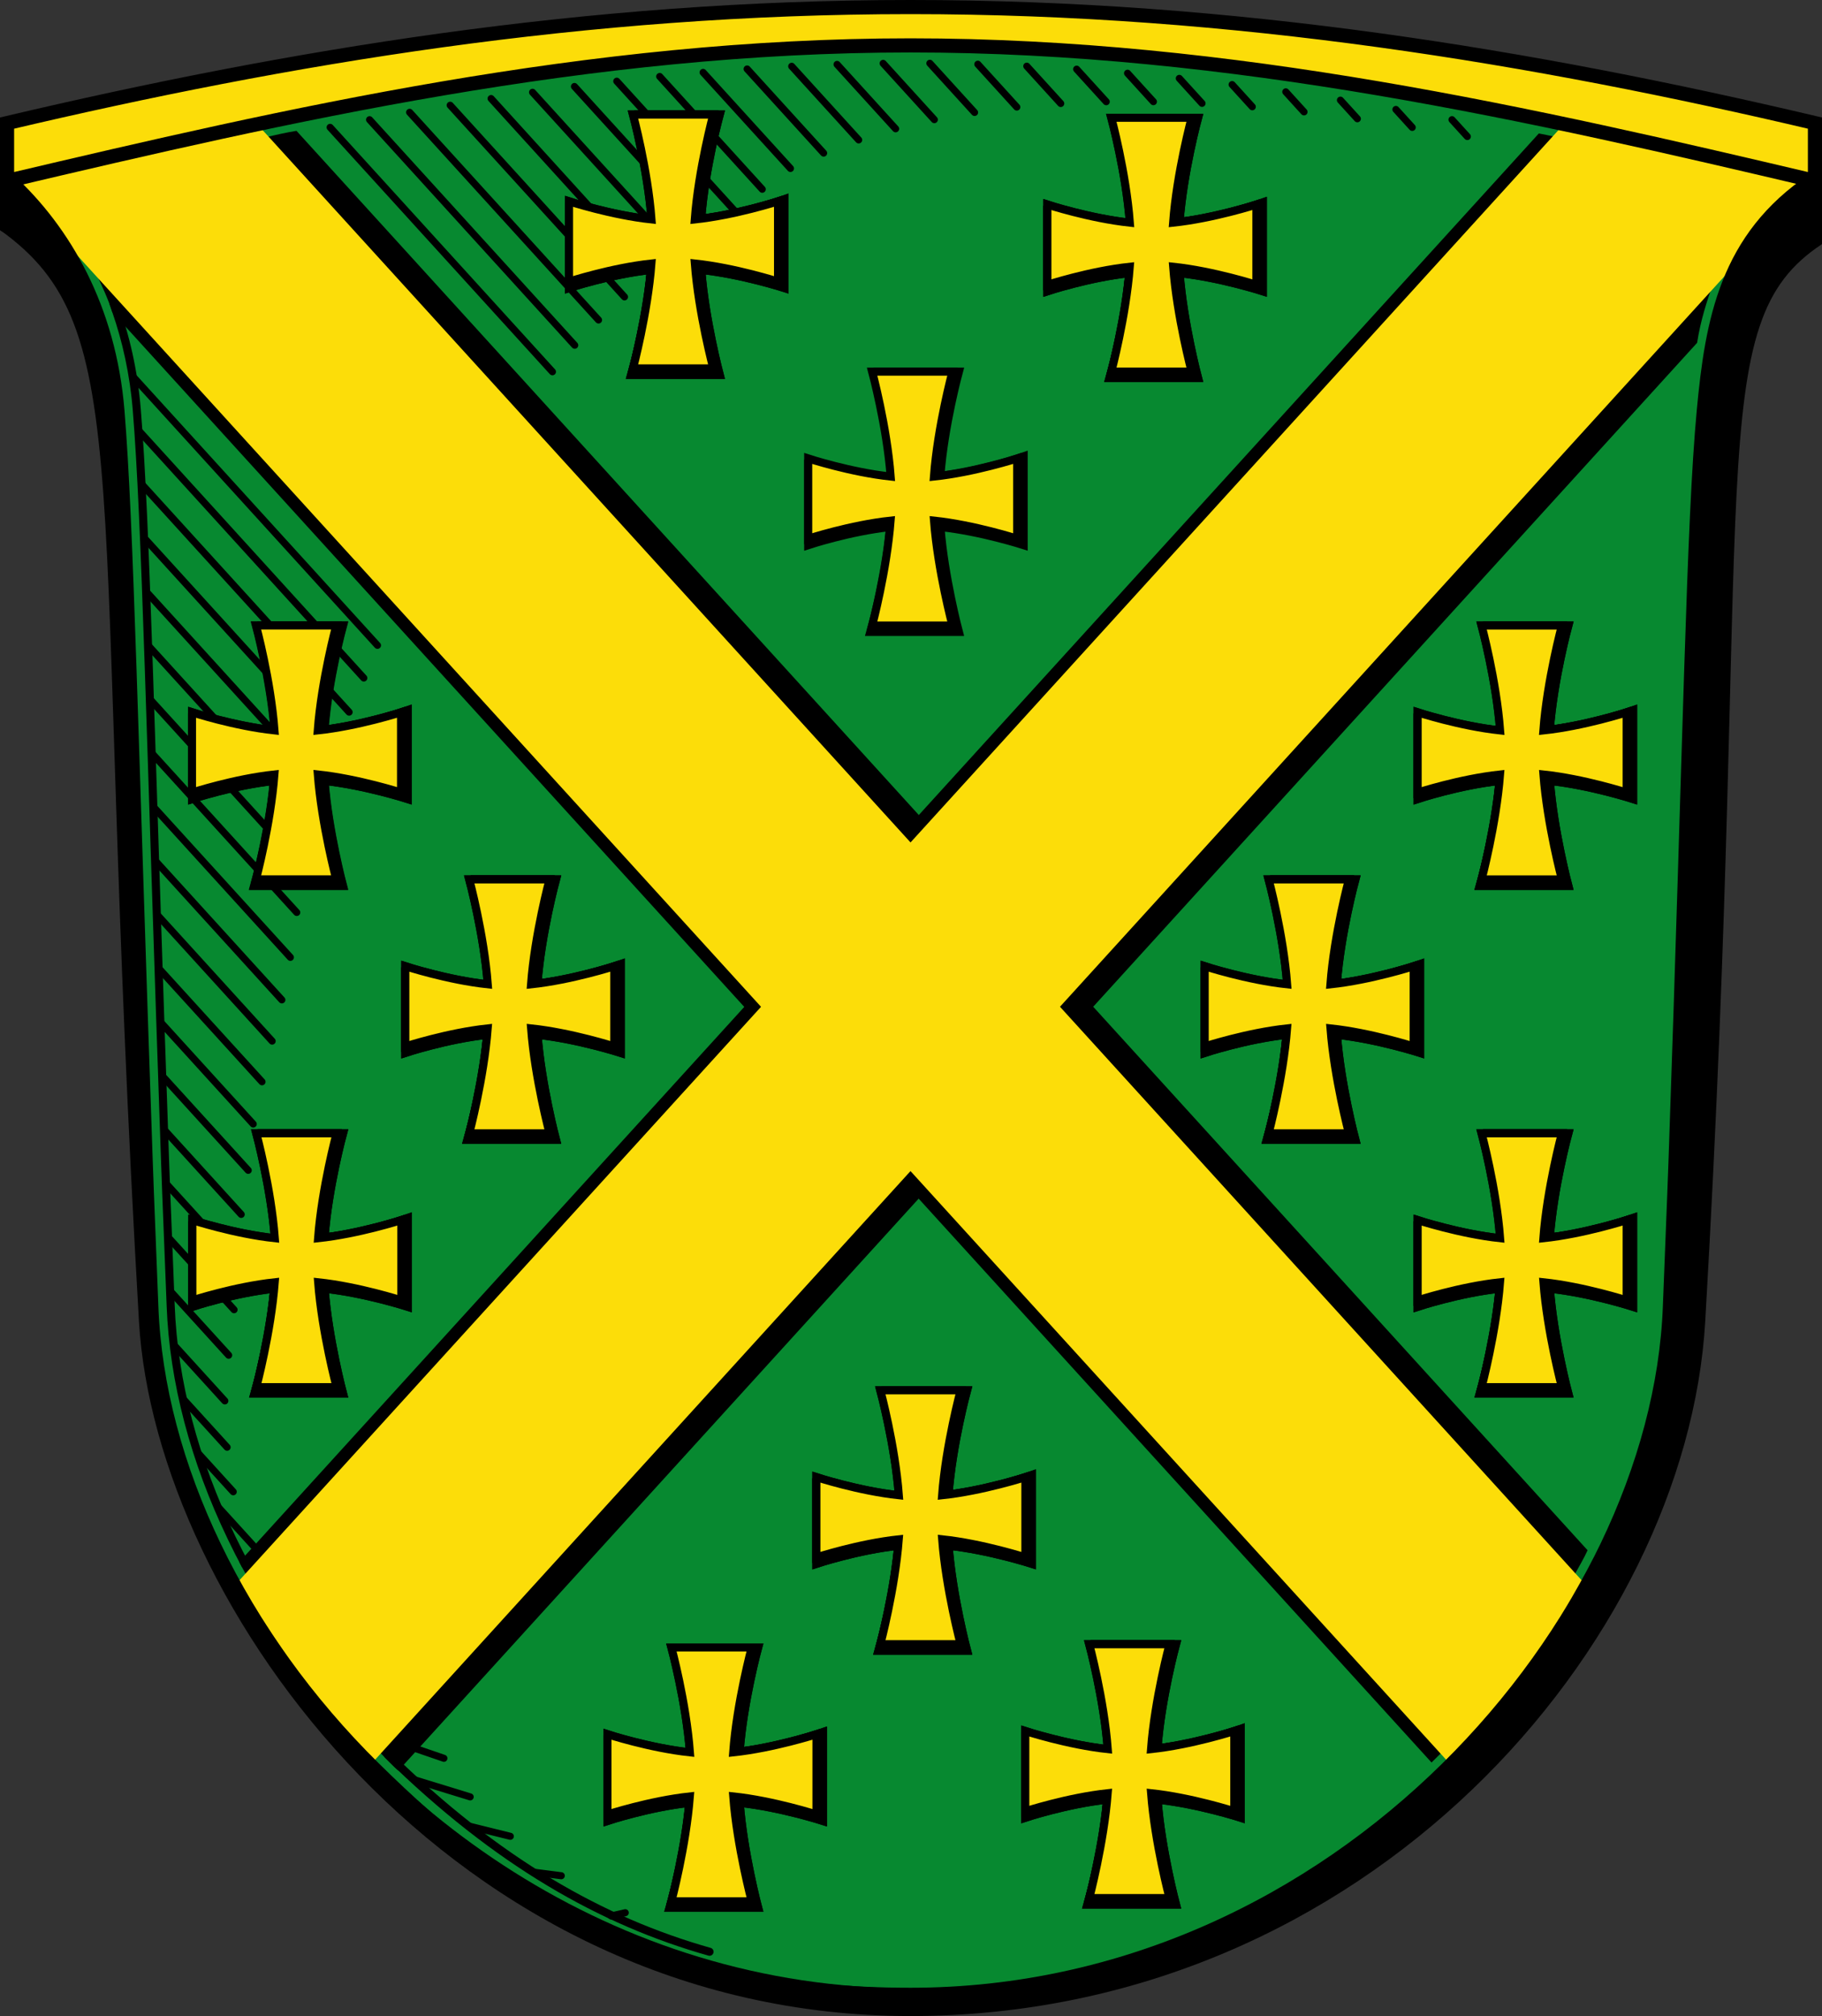 <?xml version="1.0" encoding="UTF-8" standalone="no"?>
<svg
   inkscape:version="1.1.1 (3bf5ae0d25, 2021-09-20)"
   sodipodi:docname="CoA Merenberg.svg"
   id="svg2130"
   version="1.1"
   viewBox="0 0 451.716 499.607"
   height="499.607"
   width="451.716"
   xmlns:inkscape="http://www.inkscape.org/namespaces/inkscape"
   xmlns:sodipodi="http://sodipodi.sourceforge.net/DTD/sodipodi-0.dtd"
   xmlns:xlink="http://www.w3.org/1999/xlink"
   xmlns="http://www.w3.org/2000/svg"
   xmlns:svg="http://www.w3.org/2000/svg">
  <rect x="0" y="0" width="451.716" height="499.607" fill="#333333" stroke="none"/>
  <defs
     id="defs2124" />
  <sodipodi:namedview
     inkscape:pagecheckerboard="false"
     fit-margin-bottom="0"
     fit-margin-right="0"
     fit-margin-left="0"
     fit-margin-top="0"
     lock-margins="true"
     units="px"
     inkscape:snap-smooth-nodes="true"
     inkscape:snap-object-midpoints="true"
     inkscape:window-maximized="1"
     inkscape:window-y="-11"
     inkscape:window-x="-11"
     inkscape:window-height="1506"
     inkscape:window-width="2560"
     showgrid="false"
     inkscape:document-rotation="0"
     inkscape:current-layer="layer1"
     inkscape:document-units="px"
     inkscape:cy="250"
     inkscape:cx="226"
     inkscape:zoom="1.5"
     inkscape:pageshadow="2"
     inkscape:pageopacity="0"
     borderopacity="1.0"
     bordercolor="#666666"
     pagecolor="#333333"
     id="base"
     showguides="false"
     inkscape:guide-bbox="true"
     inkscape:snap-intersection-paths="true"
     inkscape:object-paths="true"
     inkscape:snap-grids="false"
     inkscape:snap-global="true"
     inkscape:lockguides="false"
     guidecolor="#00ffff"
     guideopacity="0.498"
     inkscape:snap-midpoints="true"
     inkscape:snap-to-guides="true" />
  <g
     id="layer1"
     inkscape:groupmode="layer"
     inkscape:label="merenberg"
     transform="translate(-1237.932,-35.867)">
    <g
       id="g81001"
       inkscape:label="coa">
      <g
         id="g80689"
         inkscape:label="coa-0">
        <path
           style="display:inline;fill:#000000;fill-opacity:1;stroke:none;stroke-width:0.624;stroke-linecap:round;stroke-linejoin:round;stroke-miterlimit:8;stroke-dasharray:none"
           d="m 1291.761,65.308 c -16.032,4.373 -53.88,12.655 -53.828,2.81 v 24.749 c 34.586,24.664 22.296,60.297 34.447,270.391 4.077,70.515 77.843,172.216 191.258,172.216 113.414,0 192.448,-92.378 197.066,-172.216 12.15,-210.094 -1.122,-247.129 28.944,-266.891 V 68.118 c 0.052,9.845 -38.103,1.563 -54.135,-2.81 -72.522,-19.781 -124.713,-24.234 -171.876,-24.234 -47.164,0 -99.353,4.453 -171.877,24.234 z"
           id="path5625"
           sodipodi:nodetypes="ccccscccczc"
           inkscape:label="coa-0o" />
        <path
           id="path7816-4"
           style="display:inline;fill:#078930;fill-opacity:1;stroke:none;stroke-width:1.247;stroke-linecap:round;stroke-linejoin:round;stroke-miterlimit:4;stroke-dasharray:none"
           inkscape:label="coa-0i"
           d="m 1463.637,42.178 c -87.041,0 -165.371,12.687 -222.204,36.782 l 19.336,32.341 c 7.832,17.059 8.985,56.924 14.339,210.699 0.434,12.484 0.91,23.102 1.435,37.144 0.884,23.635 8.831,48.632 22.419,71.967 30.901,53.065 91.104,97.496 164.674,97.496 73.6,0 133.822,-44.469 164.711,-97.562 13.565,-23.317 21.5,-48.288 22.382,-71.901 0.525,-14.042 1,-24.66 1.435,-37.144 5.338,-153.336 4.501,-194.098 12.261,-211.242 l 21.722,-31.798 C 1629.317,54.865 1550.677,42.178 1463.637,42.178 Z"
           sodipodi:nodetypes="ccccssssscccc" />
        <g
           id="g77223"
           inkscape:label="coa-s">
          <path
             id="path71565"
             style="display:inline;opacity:1;fill:none;fill-rule:nonzero;stroke:#000000;stroke-width:1.75;stroke-linecap:round;stroke-linejoin:miter;stroke-miterlimit:2;stroke-dasharray:none"
             inkscape:label="coa-s0"
             transform="rotate(-28.749,1278.442,464.003)"
             d="m 1353.319,558.306 3.455,0.985 m -15.208,-19.826 5.708,4.162 m -14.337,-21.982 7.961,7.339 m -14.242,-23.867 10.214,10.516 m -14.05,-25.725 12.937,14.209 m 97.087,-337.38 21.128,87.648 m 296.217,13.913 1.325,5.496 m -12.297,-14.403 1.409,5.846 m -12.359,-14.483 1.461,6.062 m -12.348,-14.383 1.574,6.531 m -10.632,-7.281 -1.742,-7.228 m -10.738,-7.647 1.962,8.141 m -10.369,-6.166 -2.233,-9.262 m -10.579,-6.955 2.555,10.601 m -13.034,-17.198 2.931,12.161 m -13.341,-18.424 3.365,13.961 m -13.682,-19.881 3.861,16.016 m -14.025,-21.569 4.419,18.333 m -14.556,-23.604 5.056,20.975 m -15.142,-25.973 5.782,23.986 m -9.186,-1.315 -6.606,-27.403 m -9.978,-4.506 7.543,31.29 m -8.612,1.153 -8.854,-36.73 m -9.892,-4.093 11.684,48.47 m -21.512,-52.37 9.732,40.371 m -19.531,-44.107 11.599,48.118 m -21.357,-51.698 12.666,52.659 m -22.359,-56.088 15.05,62.433 m -24.705,-65.732 16.308,67.654 m -25.894,-70.824 17.71,73.47 m -27.196,-76.513 19.192,79.616 m -208.058,206.477 3.148,13.06 m -1.071,-27.127 3.102,12.869 m 0.146,-26.294 3.829,15.885 m 0.61,-28.657 4.417,18.322 m 1.221,-30.435 5.054,20.968 m 0.896,-32.91 5.705,23.667 m 0.248,-35.608 6.506,26.989 m -0.508,-38.906 6.669,27.667 m -0.657,-39.575 7.434,30.837 m 6.608,-9.462 -8.022,-33.28 m 6.026,-11.901 8.94,37.047 m 7.05,-7.629 -9.959,-41.316 m 6.036,-11.895 10.947,45.413 m -4.909,-57.307 11.831,49.081 m -5.794,-60.976 12.531,51.984 m -6.5,-63.882 12.673,52.571 m -6.654,-64.476 9.627,39.937 m -3.632,-51.855 13.361,55.428 m -1.54,-79.356 17.923,74.353 m -12.207,-86.423 19.468,80.762 m -31.055,-56.705 15.634,64.858" />
          <path
             style="color:#000000;fill:#000000;stroke:none;stroke-miterlimit:8;-inkscape-stroke:none"
             d="m 1266.977,110.566 -1.875,0.699 c 0.247,0.661 0.428,1.263 0.662,1.936 2.547,7.337 4.361,15.467 5.078,24.256 2.291,28.059 3.328,80.379 6.971,184.975 0.434,12.472 0.913,23.076 1.438,37.105 0.703,18.834 5.931,38.609 15.139,57.73 l 0.256,0.531 c 1.049,2.179 2.146,4.342 3.311,6.502 l 1.779,-0.945 c -1.153,-2.138 -2.256,-4.278 -3.289,-6.424 l -0.256,-0.531 c -9.102,-18.903 -14.25,-38.421 -14.941,-56.938 -0.524,-14.037 -1.002,-24.641 -1.435,-37.102 -3.642,-104.585 -4.675,-156.857 -6.979,-185.068 -0.798,-9.775 -2.856,-18.69 -5.857,-26.727 z"
             id="path42804"
             inkscape:label="coa-sf"
             sodipodi:nodetypes="ccccscssccsssccc" />
          <path
             style="opacity:1;fill:none;fill-rule:nonzero;stroke:#000000;stroke-width:2;stroke-linecap:round;stroke-linejoin:miter;stroke-miterlimit:8;stroke-dasharray:none"
             d="m 1334.079,470.738 c 27.089,26.587 53.114,41.274 79.761,48.806"
             id="path70408"
             sodipodi:nodetypes="cc"
             inkscape:label="coa-sc" />
        </g>
      </g>
      <g
         id="g79922"
         inkscape:label="saltire">
        <path
           id="path34845"
           style="color:#000000;fill:#000000;stroke:none;stroke-miterlimit:2;-inkscape-stroke:none"
           transform="translate(1220.585,23.003)"
           d="M 45.179,90.198 372.257,449.642 c 0.741,-0.713 1.617,-1.586 2.494,-2.46 L 41.176,80.611 c 1.428,3.084 2.964,6.278 4.002,9.587 z M 82.894,46.942 407.441,403.592 c 1.324,-2.437 2.581,-4.478 3.505,-6.548 C 304.248,279.792 197.55,162.54 90.851,45.288 c -2.727,0.44 -5.336,1.057 -7.957,1.655 z M 398.862,45.933 76.672,399.955 c 0.573,1.135 1.161,2.21 1.759,3.248 C 186.554,284.382 294.677,165.561 402.799,46.739 c -1.282,-0.269 -2.594,-0.551 -3.937,-0.806 z M 116.116,451.651 438.102,97.816 c 0.854,-5.551 2.388,-10.205 3.983,-14.778 L 111.134,446.725 c 1.77,1.804 3.788,3.975 4.982,4.926 z"
           inkscape:label="saltire-s" />
        <path
           id="path13972"
           style="display:inline;fill:#fcdd09;fill-rule:nonzero;stroke:none;stroke-width:3.5;stroke-miterlimit:2;stroke-dasharray:none"
           d="M 1597.803,473.43 1241.433,81.953 V 68.118 l 55.308,-6.931 334.468,367.562 c -8.767,15.504 -19.229,30.572 -33.405,44.682 z m -268.221,0 c -11.812,-12.929 -23.578,-25.992 -33.402,-44.723 l 334.425,-367.52 55.544,6.931 v 13.476 z"
           inkscape:label="saltire-0" />
      </g>
      <g
         id="g79558"
         inkscape:label="crosses">
        <g
           id="g51449"
           transform="matrix(1.067,0,0,1.066,462.477,-11.473)"
           style="stroke-width:0.938">
          <path
             id="path51445"
             style="opacity:1;fill:none;fill-rule:nonzero;stroke:#000000;stroke-width:1.876;stroke-linecap:butt;stroke-linejoin:miter;stroke-miterlimit:8;stroke-dasharray:none"
             d="m 1023.033,248.851 c 0,0 3.423,14.215 4.303,25.885 -9.344,-1 -20.66,-4.207 -20.66,-4.207 v 18.66 c 0,0 9.677,-3.203 19.016,-4.205 -0.898,11.655 -4.584,24.383 -4.584,24.383 h 20.585 c 0,0 -3.393,-12.73 -4.289,-24.387 9.386,0.995 19.336,4.209 19.336,4.209 v -20.649 c 0,0 -9.96,3.53 -19.35,4.523 0.878,-11.671 4.303,-24.212 4.303,-24.212 z"
             sodipodi:nodetypes="ccccccccccccc" />
          <path
             id="path51447"
             style="opacity:1;fill:#ffff00;fill-rule:nonzero;stroke:#000000;stroke-width:1.876;stroke-linecap:butt;stroke-linejoin:miter;stroke-miterlimit:8;stroke-dasharray:none"
             d="m 1021.534,248.851 c 0,0 3.423,12.715 4.303,24.385 -9.344,-1 -19.16,-4.207 -19.16,-4.207 v 18.66 c 0,0 9.805,-3.203 19.145,-4.205 -0.898,11.655 -4.287,24.383 -4.287,24.383 h 18.66 c 0,0 -3.393,-12.73 -4.289,-24.387 9.386,0.995 19.336,4.209 19.336,4.209 v -18.66 c 0,0 -9.96,3.218 -19.35,4.211 0.878,-11.671 4.303,-24.389 4.303,-24.389 z"
             sodipodi:nodetypes="ccccccccccccc" />
        </g>
        <g
           id="g52642"
           transform="matrix(1.067,0,0,1.066,515.274,51.444)"
           style="stroke-width:0.938">
          <path
             id="path52638"
             style="opacity:1;fill:none;fill-rule:nonzero;stroke:#000000;stroke-width:1.876;stroke-linecap:butt;stroke-linejoin:miter;stroke-miterlimit:8;stroke-dasharray:none"
             d="m 1023.033,248.851 c 0,0 3.423,14.215 4.303,25.885 -9.344,-1 -20.66,-4.207 -20.66,-4.207 v 18.66 c 0,0 9.677,-3.203 19.016,-4.205 -0.898,11.655 -4.584,24.383 -4.584,24.383 h 20.585 c 0,0 -3.393,-12.73 -4.289,-24.387 9.386,0.995 19.336,4.209 19.336,4.209 v -20.649 c 0,0 -9.96,3.53 -19.35,4.523 0.878,-11.671 4.303,-24.212 4.303,-24.212 z"
             sodipodi:nodetypes="ccccccccccccc" />
          <path
             id="path52640"
             style="opacity:1;fill:#ffff00;fill-rule:nonzero;stroke:#000000;stroke-width:1.876;stroke-linecap:butt;stroke-linejoin:miter;stroke-miterlimit:8;stroke-dasharray:none"
             d="m 1021.534,248.851 c 0,0 3.423,12.715 4.303,24.385 -9.344,-1 -19.16,-4.207 -19.16,-4.207 v 18.66 c 0,0 9.805,-3.203 19.145,-4.205 -0.898,11.655 -4.287,24.383 -4.287,24.383 h 18.66 c 0,0 -3.393,-12.73 -4.289,-24.387 9.386,0.995 19.336,4.209 19.336,4.209 v -18.66 c 0,0 -9.96,3.218 -19.35,4.211 0.878,-11.671 4.303,-24.389 4.303,-24.389 z"
             sodipodi:nodetypes="ccccccccccccc" />
        </g>
        <g
           id="g52858"
           transform="matrix(1.067,0,0,1.066,515.274,-74.389)"
           style="stroke-width:0.938">
          <path
             id="path52854"
             style="opacity:1;fill:none;fill-rule:nonzero;stroke:#000000;stroke-width:1.876;stroke-linecap:butt;stroke-linejoin:miter;stroke-miterlimit:8;stroke-dasharray:none"
             d="m 1023.033,248.851 c 0,0 3.423,14.215 4.303,25.885 -9.344,-1 -20.66,-4.207 -20.66,-4.207 v 18.66 c 0,0 9.677,-3.203 19.016,-4.205 -0.898,11.655 -4.584,24.383 -4.584,24.383 h 20.585 c 0,0 -3.393,-12.73 -4.289,-24.387 9.386,0.995 19.336,4.209 19.336,4.209 v -20.649 c 0,0 -9.96,3.53 -19.35,4.523 0.878,-11.671 4.303,-24.212 4.303,-24.212 z"
             sodipodi:nodetypes="ccccccccccccc" />
          <path
             id="path52856"
             style="opacity:1;fill:#ffff00;fill-rule:nonzero;stroke:#000000;stroke-width:1.876;stroke-linecap:butt;stroke-linejoin:miter;stroke-miterlimit:8;stroke-dasharray:none"
             d="m 1021.534,248.851 c 0,0 3.423,12.715 4.303,24.385 -9.344,-1 -19.16,-4.207 -19.16,-4.207 v 18.66 c 0,0 9.805,-3.203 19.145,-4.205 -0.898,11.655 -4.287,24.383 -4.287,24.383 h 18.66 c 0,0 -3.393,-12.73 -4.289,-24.387 9.386,0.995 19.336,4.209 19.336,4.209 v -18.66 c 0,0 -9.96,3.218 -19.35,4.211 0.878,-11.671 4.303,-24.389 4.303,-24.389 z"
             sodipodi:nodetypes="ccccccccccccc" />
        </g>
        <g
           id="g53034"
           transform="matrix(1.067,0,0,1.066,264.292,-11.473)"
           style="stroke-width:0.938">
          <path
             id="path53030"
             style="opacity:1;fill:none;fill-rule:nonzero;stroke:#000000;stroke-width:1.876;stroke-linecap:butt;stroke-linejoin:miter;stroke-miterlimit:8;stroke-dasharray:none"
             d="m 1023.033,248.851 c 0,0 3.423,14.215 4.303,25.885 -9.344,-1 -20.66,-4.207 -20.66,-4.207 v 18.66 c 0,0 9.677,-3.203 19.016,-4.205 -0.898,11.655 -4.584,24.383 -4.584,24.383 h 20.585 c 0,0 -3.393,-12.73 -4.289,-24.387 9.386,0.995 19.336,4.209 19.336,4.209 v -20.649 c 0,0 -9.96,3.53 -19.35,4.523 0.878,-11.671 4.303,-24.212 4.303,-24.212 z"
             sodipodi:nodetypes="ccccccccccccc" />
          <path
             id="path53032"
             style="opacity:1;fill:#ffff00;fill-rule:nonzero;stroke:#000000;stroke-width:1.876;stroke-linecap:butt;stroke-linejoin:miter;stroke-miterlimit:8;stroke-dasharray:none"
             d="m 1021.534,248.851 c 0,0 3.423,12.715 4.303,24.385 -9.344,-1 -19.16,-4.207 -19.16,-4.207 v 18.66 c 0,0 9.805,-3.203 19.145,-4.205 -0.898,11.655 -4.287,24.383 -4.287,24.383 h 18.66 c 0,0 -3.393,-12.73 -4.289,-24.387 9.386,0.995 19.336,4.209 19.336,4.209 v -18.66 c 0,0 -9.96,3.218 -19.35,4.211 0.878,-11.671 4.303,-24.389 4.303,-24.389 z"
             sodipodi:nodetypes="ccccccccccccc" />
        </g>
        <g
           id="g53291"
           transform="matrix(1.067,0,0,1.066,364.18,-137.306)"
           style="stroke-width:0.938"
           inkscape:label="cross-01"
           inkscape:tile-cx="243.95367"
           inkscape:tile-cy="137.24824"
           inkscape:tile-w="55.395558"
           inkscape:tile-h="66.515423"
           inkscape:tile-x0="216.25589"
           inkscape:tile-y0="103.99053">
          <path
             id="path53287"
             style="opacity:1;fill:none;fill-rule:nonzero;stroke:#000000;stroke-width:1.876;stroke-linecap:butt;stroke-linejoin:miter;stroke-miterlimit:8;stroke-dasharray:none"
             d="m 1023.033,248.851 c 0,0 3.423,14.215 4.303,25.885 -9.344,-1 -20.66,-4.207 -20.66,-4.207 v 18.66 c 0,0 9.677,-3.203 19.016,-4.205 -0.898,11.655 -4.584,24.383 -4.584,24.383 h 20.585 c 0,0 -3.393,-12.73 -4.289,-24.387 9.386,0.995 19.336,4.209 19.336,4.209 v -20.649 c 0,0 -9.96,3.53 -19.35,4.523 0.878,-11.671 4.303,-24.212 4.303,-24.212 z"
             sodipodi:nodetypes="ccccccccccccc"
             inkscape:label="cross-s" />
          <path
             id="path53289"
             style="opacity:1;fill:#fcdd09;fill-rule:nonzero;stroke:#000000;stroke-width:1.876;stroke-linecap:butt;stroke-linejoin:miter;stroke-miterlimit:8;stroke-dasharray:none"
             d="m 1021.534,248.851 c 0,0 3.423,12.715 4.303,24.385 -9.344,-1 -19.16,-4.207 -19.16,-4.207 v 18.66 c 0,0 9.805,-3.203 19.145,-4.205 -0.898,11.655 -4.287,24.383 -4.287,24.383 h 18.66 c 0,0 -3.393,-12.73 -4.289,-24.387 9.386,0.995 19.336,4.209 19.336,4.209 v -18.66 c 0,0 -9.96,3.218 -19.35,4.211 0.878,-11.671 4.303,-24.389 4.303,-24.389 z"
             sodipodi:nodetypes="ccccccccccccc"
             inkscape:label="cross-0" />
        </g>
        <g
           id="g53461"
           transform="matrix(1.067,0,0,1.066,423.477,-200.222)"
           style="stroke-width:0.938">
          <path
             id="path53457"
             style="opacity:1;fill:none;fill-rule:nonzero;stroke:#000000;stroke-width:1.876;stroke-linecap:butt;stroke-linejoin:miter;stroke-miterlimit:8;stroke-dasharray:none"
             d="m 1023.033,248.851 c 0,0 3.423,14.215 4.303,25.885 -9.344,-1 -20.66,-4.207 -20.66,-4.207 v 18.66 c 0,0 9.677,-3.203 19.016,-4.205 -0.898,11.655 -4.584,24.383 -4.584,24.383 h 20.585 c 0,0 -3.393,-12.73 -4.289,-24.387 9.386,0.995 19.336,4.209 19.336,4.209 v -20.649 c 0,0 -9.96,3.53 -19.35,4.523 0.878,-11.671 4.303,-24.212 4.303,-24.212 z"
             sodipodi:nodetypes="ccccccccccccc" />
          <path
             id="path53459"
             style="opacity:1;fill:#ffff00;fill-rule:nonzero;stroke:#000000;stroke-width:1.876;stroke-linecap:butt;stroke-linejoin:miter;stroke-miterlimit:8;stroke-dasharray:none"
             d="m 1021.534,248.851 c 0,0 3.423,12.715 4.303,24.385 -9.344,-1 -19.16,-4.207 -19.16,-4.207 v 18.66 c 0,0 9.805,-3.203 19.145,-4.205 -0.898,11.655 -4.287,24.383 -4.287,24.383 h 18.66 c 0,0 -3.393,-12.73 -4.289,-24.387 9.386,0.995 19.336,4.209 19.336,4.209 v -18.66 c 0,0 -9.96,3.218 -19.35,4.211 0.878,-11.671 4.303,-24.389 4.303,-24.389 z"
             sodipodi:nodetypes="ccccccccccccc" />
        </g>
        <g
           id="g53664"
           transform="matrix(1.067,0,0,1.066,366.207,115.143)"
           style="stroke-width:0.938">
          <path
             id="path53660"
             style="opacity:1;fill:none;fill-rule:nonzero;stroke:#000000;stroke-width:1.876;stroke-linecap:butt;stroke-linejoin:miter;stroke-miterlimit:8;stroke-dasharray:none"
             d="m 1023.033,248.851 c 0,0 3.423,14.215 4.303,25.885 -9.344,-1 -20.66,-4.207 -20.66,-4.207 v 18.66 c 0,0 9.677,-3.203 19.016,-4.205 -0.898,11.655 -4.584,24.383 -4.584,24.383 h 20.585 c 0,0 -3.393,-12.73 -4.289,-24.387 9.386,0.995 19.336,4.209 19.336,4.209 v -20.649 c 0,0 -9.96,3.53 -19.35,4.523 0.878,-11.671 4.303,-24.212 4.303,-24.212 z"
             sodipodi:nodetypes="ccccccccccccc" />
          <path
             id="path53662"
             style="opacity:1;fill:#ffff00;fill-rule:nonzero;stroke:#000000;stroke-width:1.876;stroke-linecap:butt;stroke-linejoin:miter;stroke-miterlimit:8;stroke-dasharray:none"
             d="m 1021.534,248.851 c 0,0 3.423,12.715 4.303,24.385 -9.344,-1 -19.16,-4.207 -19.16,-4.207 v 18.66 c 0,0 9.805,-3.203 19.145,-4.205 -0.898,11.655 -4.287,24.383 -4.287,24.383 h 18.66 c 0,0 -3.393,-12.73 -4.289,-24.387 9.386,0.995 19.336,4.209 19.336,4.209 v -18.66 c 0,0 -9.96,3.218 -19.35,4.211 0.878,-11.671 4.303,-24.389 4.303,-24.389 z"
             sodipodi:nodetypes="ccccccccccccc" />
        </g>
        <g
           id="g53670"
           transform="matrix(1.067,0,0,1.066,418.002,178.059)"
           style="stroke-width:0.938">
          <path
             id="path53666"
             style="opacity:1;fill:none;fill-rule:nonzero;stroke:#000000;stroke-width:1.876;stroke-linecap:butt;stroke-linejoin:miter;stroke-miterlimit:8;stroke-dasharray:none"
             d="m 1023.033,248.851 c 0,0 3.423,14.215 4.303,25.885 -9.344,-1 -20.66,-4.207 -20.66,-4.207 v 18.66 c 0,0 9.677,-3.203 19.016,-4.205 -0.898,11.655 -4.584,24.383 -4.584,24.383 h 20.585 c 0,0 -3.393,-12.73 -4.289,-24.387 9.386,0.995 19.336,4.209 19.336,4.209 v -20.649 c 0,0 -9.96,3.53 -19.35,4.523 0.878,-11.671 4.303,-24.212 4.303,-24.212 z"
             sodipodi:nodetypes="ccccccccccccc" />
          <path
             id="path53668"
             style="opacity:1;fill:#ffff00;fill-rule:nonzero;stroke:#000000;stroke-width:1.876;stroke-linecap:butt;stroke-linejoin:miter;stroke-miterlimit:8;stroke-dasharray:none"
             d="m 1021.534,248.851 c 0,0 3.423,12.715 4.303,24.385 -9.344,-1 -19.16,-4.207 -19.16,-4.207 v 18.66 c 0,0 9.805,-3.203 19.145,-4.205 -0.898,11.655 -4.287,24.383 -4.287,24.383 h 18.66 c 0,0 -3.393,-12.73 -4.289,-24.387 9.386,0.995 19.336,4.209 19.336,4.209 v -18.66 c 0,0 -9.96,3.218 -19.35,4.211 0.878,-11.671 4.303,-24.389 4.303,-24.389 z"
             sodipodi:nodetypes="ccccccccccccc" />
        </g>
        <g
           id="g53676"
           transform="matrix(1.067,0,0,1.066,314.411,178.859)"
           style="stroke-width:0.938">
          <path
             id="path53672"
             style="opacity:1;fill:none;fill-rule:nonzero;stroke:#000000;stroke-width:1.876;stroke-linecap:butt;stroke-linejoin:miter;stroke-miterlimit:8;stroke-dasharray:none"
             d="m 1023.033,248.851 c 0,0 3.423,14.215 4.303,25.885 -9.344,-1 -20.66,-4.207 -20.66,-4.207 v 18.66 c 0,0 9.677,-3.203 19.016,-4.205 -0.898,11.655 -4.584,24.383 -4.584,24.383 h 20.585 c 0,0 -3.393,-12.73 -4.289,-24.387 9.386,0.995 19.336,4.209 19.336,4.209 v -20.649 c 0,0 -9.96,3.53 -19.35,4.523 0.878,-11.671 4.303,-24.212 4.303,-24.212 z"
             sodipodi:nodetypes="ccccccccccccc" />
          <path
             id="path53674"
             style="opacity:1;fill:#ffff00;fill-rule:nonzero;stroke:#000000;stroke-width:1.876;stroke-linecap:butt;stroke-linejoin:miter;stroke-miterlimit:8;stroke-dasharray:none"
             d="m 1021.534,248.851 c 0,0 3.423,12.715 4.303,24.385 -9.344,-1 -19.16,-4.207 -19.16,-4.207 v 18.66 c 0,0 9.805,-3.203 19.145,-4.205 -0.898,11.655 -4.287,24.383 -4.287,24.383 h 18.66 c 0,0 -3.393,-12.73 -4.289,-24.387 9.386,0.995 19.336,4.209 19.336,4.209 v -18.66 c 0,0 -9.96,3.218 -19.35,4.211 0.878,-11.671 4.303,-24.389 4.303,-24.389 z"
             sodipodi:nodetypes="ccccccccccccc" />
        </g>
        <g
           id="g53046"
           transform="matrix(1.067,0,0,1.066,211.496,-74.389)"
           style="stroke-width:0.938">
          <path
             id="path53042"
             style="opacity:1;fill:none;fill-rule:nonzero;stroke:#000000;stroke-width:1.876;stroke-linecap:butt;stroke-linejoin:miter;stroke-miterlimit:8;stroke-dasharray:none"
             d="m 1023.033,248.851 c 0,0 3.423,14.215 4.303,25.885 -9.344,-1 -20.66,-4.207 -20.66,-4.207 v 18.66 c 0,0 9.677,-3.203 19.016,-4.205 -0.898,11.655 -4.584,24.383 -4.584,24.383 h 20.585 c 0,0 -3.393,-12.73 -4.289,-24.387 9.386,0.995 19.336,4.209 19.336,4.209 v -20.649 c 0,0 -9.96,3.53 -19.35,4.523 0.878,-11.671 4.303,-24.212 4.303,-24.212 z"
             sodipodi:nodetypes="ccccccccccccc" />
          <path
             id="path53044"
             style="opacity:1;fill:#ffff00;fill-rule:nonzero;stroke:#000000;stroke-width:1.876;stroke-linecap:butt;stroke-linejoin:miter;stroke-miterlimit:8;stroke-dasharray:none"
             d="m 1021.534,248.851 c 0,0 3.423,12.715 4.303,24.385 -9.344,-1 -19.16,-4.207 -19.16,-4.207 v 18.66 c 0,0 9.805,-3.203 19.145,-4.205 -0.898,11.655 -4.287,24.383 -4.287,24.383 h 18.66 c 0,0 -3.393,-12.73 -4.289,-24.387 9.386,0.995 19.336,4.209 19.336,4.209 v -18.66 c 0,0 -9.96,3.218 -19.35,4.211 0.878,-11.671 4.303,-24.389 4.303,-24.389 z"
             sodipodi:nodetypes="ccccccccccccc" />
        </g>
        <g
           id="g53040"
           transform="matrix(1.067,0,0,1.066,211.496,51.444)"
           style="stroke-width:0.938">
          <path
             id="path53036"
             style="opacity:1;fill:none;fill-rule:nonzero;stroke:#000000;stroke-width:1.876;stroke-linecap:butt;stroke-linejoin:miter;stroke-miterlimit:8;stroke-dasharray:none"
             d="m 1023.033,248.851 c 0,0 3.423,14.215 4.303,25.885 -9.344,-1 -20.66,-4.207 -20.66,-4.207 v 18.66 c 0,0 9.677,-3.203 19.016,-4.205 -0.898,11.655 -4.584,24.383 -4.584,24.383 h 20.585 c 0,0 -3.393,-12.73 -4.289,-24.387 9.386,0.995 19.336,4.209 19.336,4.209 v -20.649 c 0,0 -9.96,3.53 -19.35,4.523 0.878,-11.671 4.303,-24.212 4.303,-24.212 z"
             sodipodi:nodetypes="ccccccccccccc" />
          <path
             id="path53038"
             style="opacity:1;fill:#ffff00;fill-rule:nonzero;stroke:#000000;stroke-width:1.876;stroke-linecap:butt;stroke-linejoin:miter;stroke-miterlimit:8;stroke-dasharray:none"
             d="m 1021.534,248.851 c 0,0 3.423,12.715 4.303,24.385 -9.344,-1 -19.16,-4.207 -19.16,-4.207 v 18.66 c 0,0 9.805,-3.203 19.145,-4.205 -0.898,11.655 -4.287,24.383 -4.287,24.383 h 18.66 c 0,0 -3.393,-12.73 -4.289,-24.387 9.386,0.995 19.336,4.209 19.336,4.209 v -18.66 c 0,0 -9.96,3.218 -19.35,4.211 0.878,-11.671 4.303,-24.389 4.303,-24.389 z"
             sodipodi:nodetypes="ccccccccccccc" />
        </g>
        <g
           id="g53473"
           transform="matrix(1.067,0,0,1.066,304.885,-201.022)"
           style="stroke-width:0.938">
          <path
             id="path53469"
             style="opacity:1;fill:none;fill-rule:nonzero;stroke:#000000;stroke-width:1.876;stroke-linecap:butt;stroke-linejoin:miter;stroke-miterlimit:8;stroke-dasharray:none"
             d="m 1023.033,248.851 c 0,0 3.423,14.215 4.303,25.885 -9.344,-1 -20.66,-4.207 -20.66,-4.207 v 18.66 c 0,0 9.677,-3.203 19.016,-4.205 -0.898,11.655 -4.584,24.383 -4.584,24.383 h 20.585 c 0,0 -3.393,-12.73 -4.289,-24.387 9.386,0.995 19.336,4.209 19.336,4.209 v -20.649 c 0,0 -9.96,3.53 -19.35,4.523 0.878,-11.671 4.303,-24.212 4.303,-24.212 z"
             sodipodi:nodetypes="ccccccccccccc" />
          <path
             id="path53471"
             style="opacity:1;fill:#fcdd09;fill-rule:nonzero;stroke:#000000;stroke-width:1.876;stroke-linecap:butt;stroke-linejoin:miter;stroke-miterlimit:8;stroke-dasharray:none"
             d="m 1021.534,248.851 c 0,0 3.423,12.715 4.303,24.385 -9.344,-1 -19.16,-4.207 -19.16,-4.207 v 18.66 c 0,0 9.805,-3.203 19.145,-4.205 -0.898,11.655 -4.287,24.383 -4.287,24.383 h 18.66 c 0,0 -3.393,-12.73 -4.289,-24.387 9.386,0.995 19.336,4.209 19.336,4.209 v -18.66 c 0,0 -9.96,3.218 -19.35,4.211 0.878,-11.671 4.303,-24.389 4.303,-24.389 z"
             sodipodi:nodetypes="ccccccccccccc" />
        </g>
        <use
           x="0"
           y="0"
           inkscape:tiled-clone-of="#g53291"
           xlink:href="#g53291"
           id="use80205"
           width="100%"
           height="100%"
           transform="translate(-59.296,-63.716)"
           inkscape:label="cross-02" />
        <use
           x="0"
           y="0"
           inkscape:tiled-clone-of="#g53291"
           xlink:href="#g53291"
           transform="translate(59.296,-62.917)"
           id="use80207"
           width="100%"
           height="100%"
           inkscape:label="cross-03" />
        <use
           x="0"
           y="0"
           inkscape:tiled-clone-of="#g53291"
           xlink:href="#g53291"
           transform="translate(98.297,125.833)"
           id="use80209"
           width="100%"
           height="100%"
           inkscape:label="cross-04" />
        <use
           x="0"
           y="0"
           inkscape:tiled-clone-of="#g53291"
           xlink:href="#g53291"
           transform="translate(151.093,62.916)"
           id="use80211"
           width="100%"
           height="100%"
           inkscape:label="cross-05" />
        <use
           x="0"
           y="0"
           inkscape:tiled-clone-of="#g53291"
           xlink:href="#g53291"
           transform="translate(151.093,188.749)"
           id="use80213"
           width="100%"
           height="100%"
           inkscape:label="cross-06" />
        <use
           x="0"
           y="0"
           inkscape:tiled-clone-of="#g53291"
           xlink:href="#g53291"
           transform="translate(2.026,252.448)"
           id="use80215"
           width="100%"
           height="100%"
           inkscape:label="cross-07" />
        <use
           x="0"
           y="0"
           inkscape:tiled-clone-of="#g53291"
           xlink:href="#g53291"
           transform="translate(53.822,315.365)"
           id="use80217"
           width="100%"
           height="100%"
           inkscape:label="cross-08" />
        <use
           x="0"
           y="0"
           inkscape:tiled-clone-of="#g53291"
           xlink:href="#g53291"
           transform="translate(-49.77,316.164)"
           id="use80219"
           width="100%"
           height="100%"
           inkscape:label="cross-09" />
        <use
           x="0"
           y="0"
           inkscape:tiled-clone-of="#g53291"
           xlink:href="#g53291"
           transform="translate(-99.888,125.833)"
           id="use80221"
           width="100%"
           height="100%"
           inkscape:label="cross-10" />
        <use
           x="0"
           y="0"
           inkscape:tiled-clone-of="#g53291"
           xlink:href="#g53291"
           transform="translate(-152.684,188.749)"
           id="use80223"
           width="100%"
           height="100%"
           inkscape:label="cross-11" />
        <use
           x="0"
           y="0"
           inkscape:tiled-clone-of="#g53291"
           xlink:href="#g53291"
           transform="translate(-152.765,62.908)"
           id="use80225"
           width="100%"
           height="100%"
           inkscape:label="cross-12" />
      </g>
      <g
         id="g31686"
         inkscape:label="coa-f"
         style="display:inline">
        <path
           style="color:#000000;display:inline;fill:#fcdd09;stroke:#000000;stroke-width:3.5;stroke-linecap:butt;stroke-miterlimit:2;stroke-dasharray:none"
           d="M 1239.683,66.368 V 80.71 c 69.366,-16.347 144.186,-33.593 223.973,-33.593 79.787,2.14e-4 154.876,17.246 224.243,33.593 v -14.342 C 1618.321,49.971 1544.166,37.617 1463.656,37.617 1383.145,37.617 1309.261,49.971 1239.683,66.368 Z"
           id="path6810-3"
           sodipodi:nodetypes="ccsccsc"
           inkscape:label="coa-t" />
        <path
           style="display:inline;fill:#000000;stroke:#000000;stroke-width:4;stroke-linecap:butt;stroke-linejoin:miter;stroke-miterlimit:8"
           d="m 1258.415,110.743 c -5.78,-6.292 -6.844,-12.264 -18.481,-18.974 V 80.71 c 13.62,12.529 24.791,31.611 26.87,57.076 2.282,27.943 3.316,80.183 6.959,184.786 0.435,12.481 0.911,23.092 1.435,37.116 1.461,39.13 21.916,81.748 55.31,114.659 33.394,32.911 68.802,56.117 133.186,56.117 53.384,0 99.792,-23.206 133.186,-56.117 33.394,-32.911 53.849,-75.529 55.31,-114.659 0.524,-14.024 1,-24.635 1.435,-37.116 3.643,-104.603 4.362,-156.87 6.958,-184.786 2.079,-22.349 5.633,-42.786 27.066,-57.076 v 10.765 l -21.41,22.391 -2.056,23.538 -6.011,186.09 -2.139,36.83 c -9.631,50.301 -31.77,86.061 -58.62,115.363 -39.159,42.735 -102.185,55.17 -133.691,55.17 -25.146,0.02 -76.8,-0.322 -133.57,-56.035 -36.148,-38.094 -54.156,-78.955 -54.954,-114.967 l -2.01,-37.081 -7.391,-185.06 c -0.455,-9.152 -7.138,-17.475 -7.381,-26.971 z"
           id="path12605-6"
           sodipodi:nodetypes="cssszsscssccccccccccccccc"
           inkscape:label="coa-f0" />
      </g>
    </g>
  </g>
</svg>
